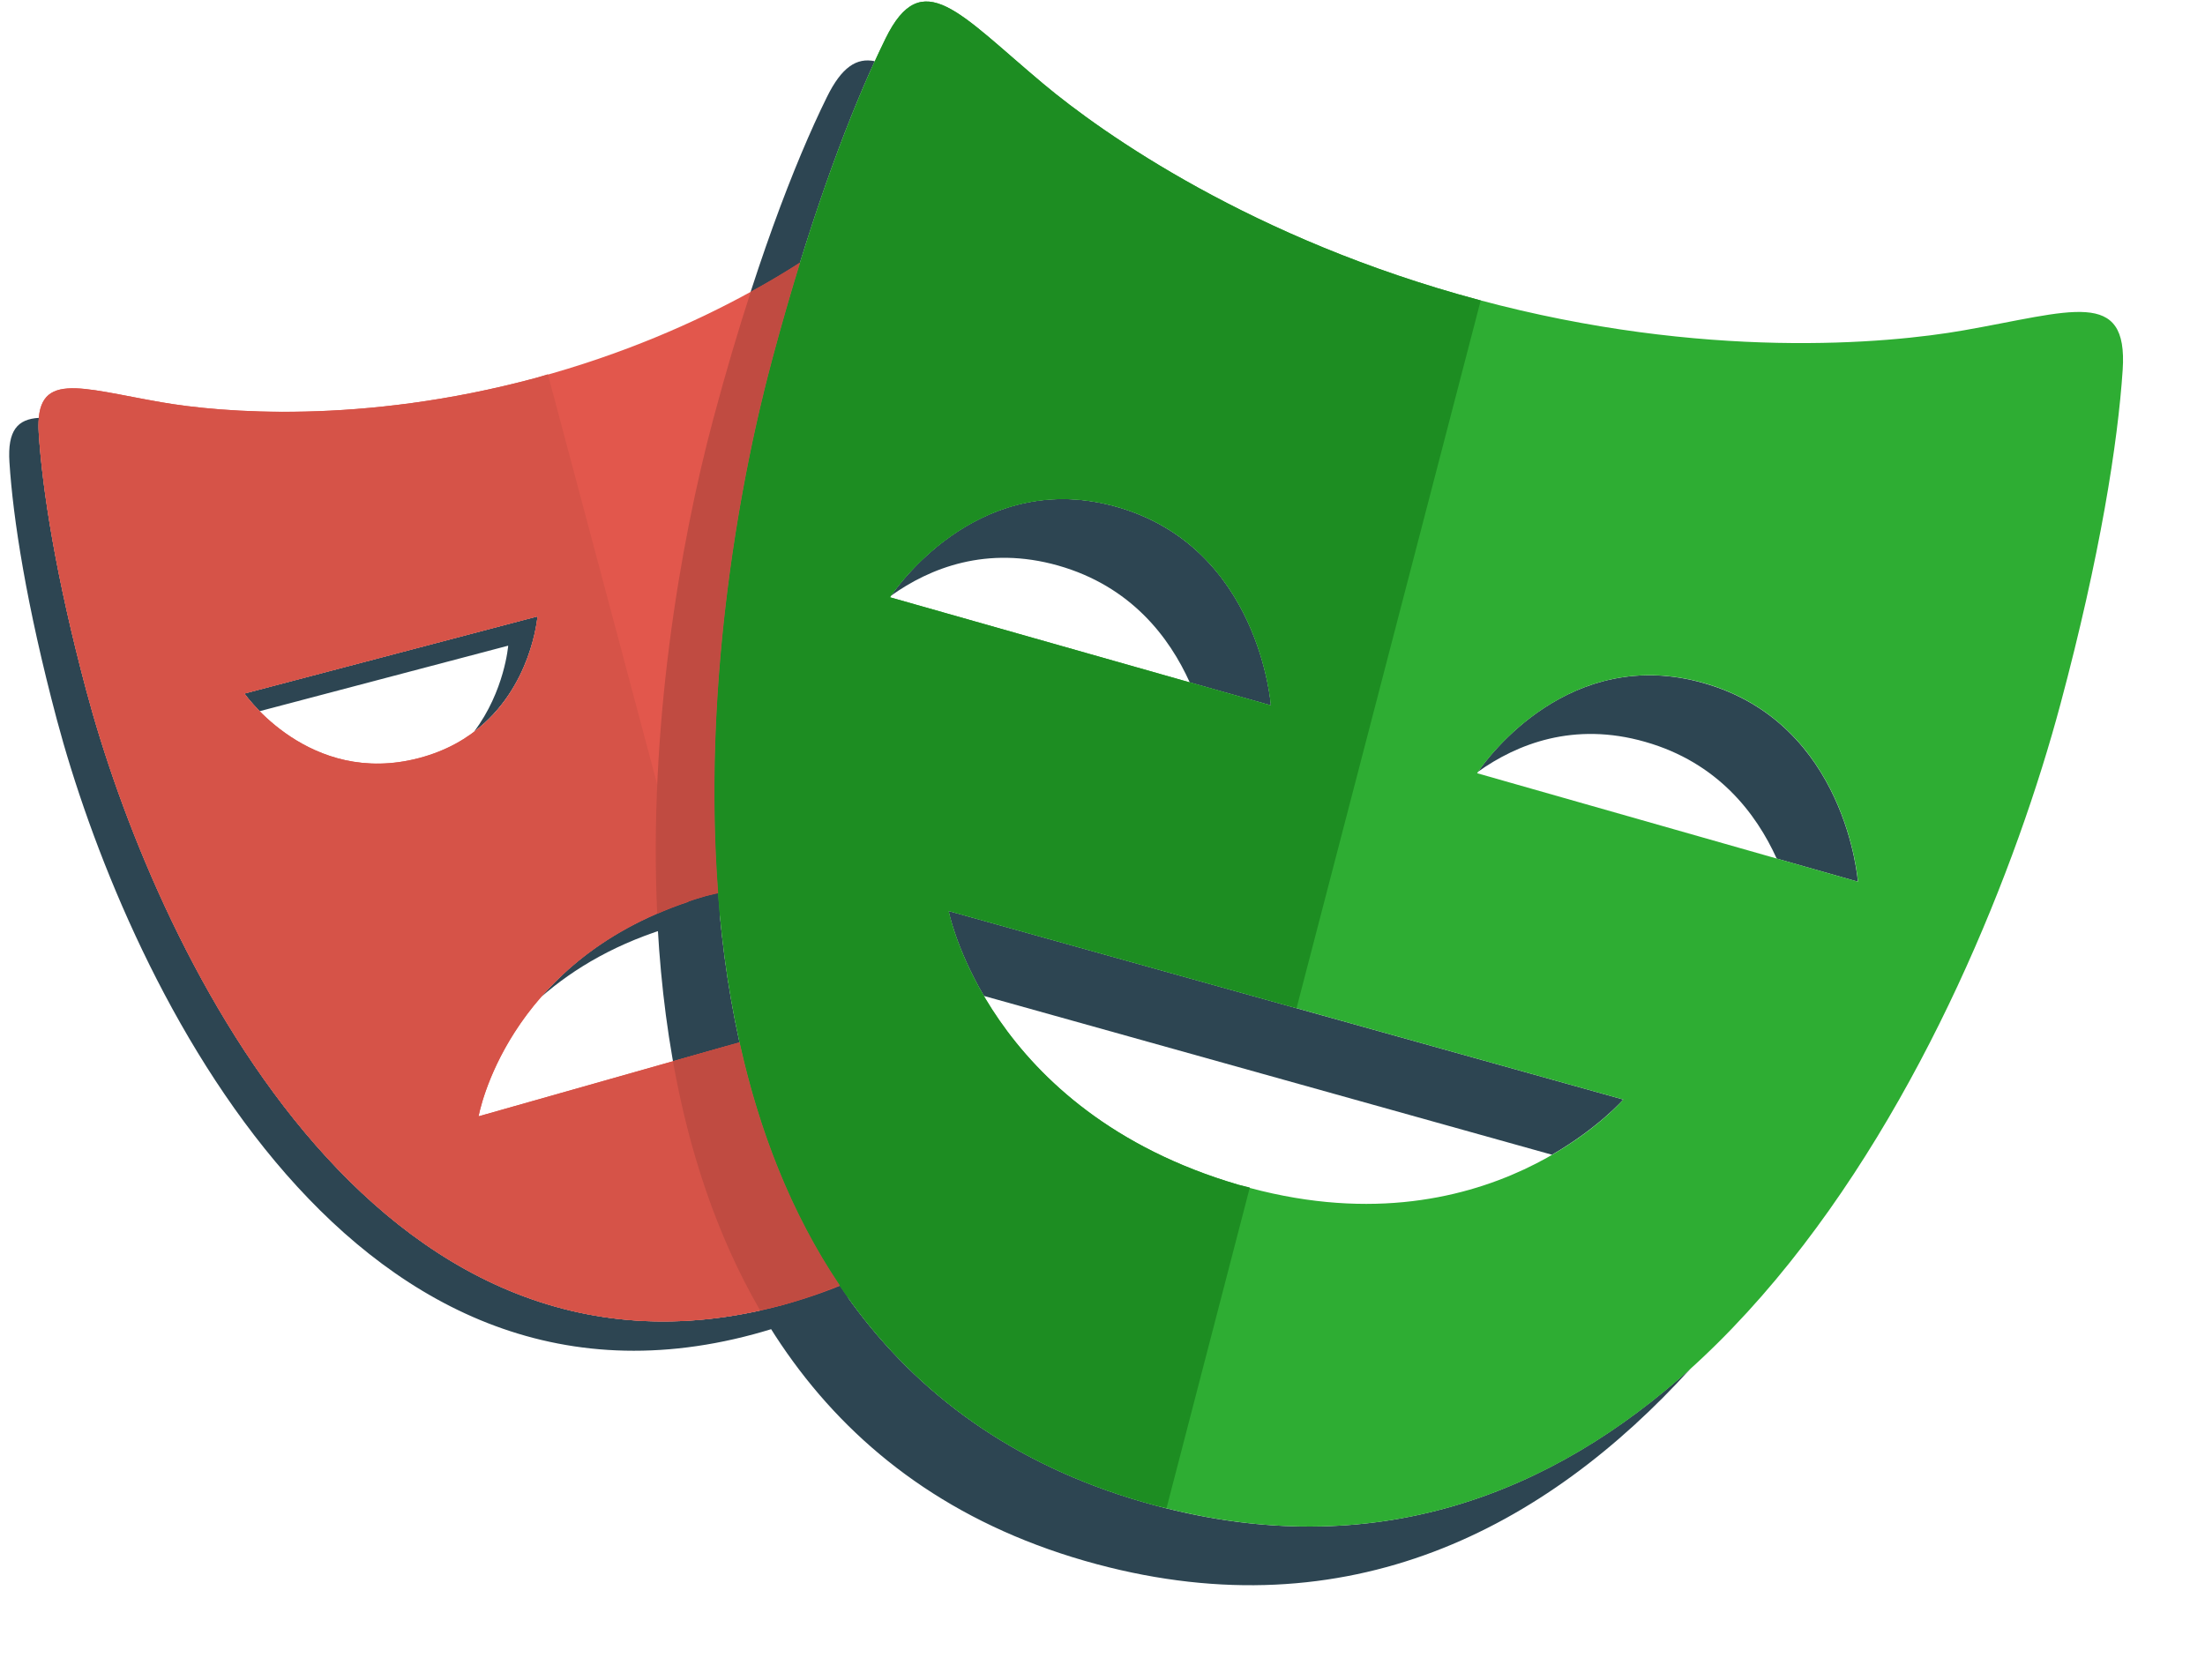 <svg width="21" height="16" viewBox="0 0 21 16" fill="none" xmlns="http://www.w3.org/2000/svg"><path d="M6.723 8.535C5.971 8.748 5.478 9.122 5.154 9.496C5.465 9.224 5.881 8.974 6.443 8.814C7.018 8.651 7.509 8.653 7.914 8.731L7.914 8.414C7.568 8.382 7.172 8.407 6.723 8.535ZM5.119 5.871L2.328 6.606C2.328 6.606 2.379 6.678 2.473 6.774L4.84 6.15C4.84 6.15 4.806 6.582 4.515 6.969C5.066 6.552 5.119 5.871 5.119 5.871ZM7.455 12.43C3.528 13.488 1.45 8.936 0.821 6.574C0.53 5.483 0.403 4.657 0.369 4.124C0.366 4.069 0.367 4.022 0.371 3.98C0.168 3.992 0.07 4.098 0.09 4.404C0.124 4.937 0.251 5.762 0.541 6.853C1.17 9.215 3.248 13.767 7.176 12.709C8.031 12.479 8.673 12.059 9.155 11.524C8.711 11.925 8.155 12.241 7.455 12.43ZM8.194 3.085L8.194 3.365L9.734 3.365C9.703 3.266 9.671 3.177 9.639 3.085L8.194 3.085Z" fill="#2D4552"/><path d="M10.078 5.387C10.771 5.584 11.137 6.07 11.331 6.5L12.104 6.719C12.104 6.719 11.998 5.215 10.637 4.828C9.364 4.466 8.581 5.535 8.486 5.674C8.856 5.41 9.397 5.194 10.078 5.387ZM16.227 6.507C14.953 6.143 14.17 7.214 14.076 7.351C14.447 7.087 14.987 6.871 15.668 7.066C16.36 7.263 16.726 7.748 16.921 8.178L17.694 8.398C17.694 8.398 17.587 6.893 16.227 6.507ZM15.46 10.473L9.034 8.677C9.034 8.677 9.103 9.029 9.37 9.486L14.781 10.999C15.226 10.741 15.46 10.473 15.46 10.473ZM11.005 14.34C5.916 12.976 6.531 6.493 7.355 3.421C7.694 2.155 8.042 1.214 8.331 0.583C8.159 0.547 8.016 0.638 7.875 0.925C7.568 1.548 7.176 2.561 6.796 3.98C5.973 7.052 5.358 13.535 10.446 14.899C12.844 15.541 14.712 14.565 16.105 13.031C14.783 14.229 13.095 14.9 11.005 14.34Z" fill="#2D4552"/><path d="M8.193 10.911L8.193 9.602L4.558 10.633C4.558 10.633 4.827 9.073 6.722 8.535C7.297 8.372 7.788 8.373 8.193 8.451L8.193 3.085L10.013 3.085C9.815 2.473 9.623 2.001 9.462 1.674C9.196 1.132 8.923 1.491 8.303 2.009C7.866 2.374 6.763 3.152 5.103 3.6C3.442 4.047 2.1 3.929 1.54 3.832C0.746 3.695 0.33 3.52 0.369 4.124C0.403 4.657 0.53 5.483 0.821 6.574C1.449 8.936 3.528 13.488 7.455 12.43C8.481 12.153 9.205 11.607 9.707 10.91L8.193 10.91L8.193 10.911ZM2.328 6.606L5.119 5.871C5.119 5.871 5.037 6.945 3.991 7.22C2.944 7.496 2.328 6.606 2.328 6.606Z" fill="#E2574C"/><path d="M18.699 3.147C17.973 3.274 16.232 3.433 14.081 2.856C11.93 2.28 10.502 1.272 9.936 0.798C9.134 0.127 8.782 -0.34 8.435 0.366C8.128 0.989 7.735 2.002 7.355 3.421C6.532 6.493 5.917 12.976 11.005 14.34C16.092 15.703 18.8 9.781 19.623 6.708C20.003 5.29 20.17 4.216 20.216 3.523C20.268 2.739 19.729 2.967 18.699 3.147ZM8.476 5.689C8.476 5.689 9.278 4.442 10.638 4.828C11.998 5.215 12.104 6.719 12.104 6.719L8.476 5.689ZM11.796 11.285C9.404 10.584 9.035 8.677 9.035 8.677L15.46 10.473C15.46 10.473 14.163 11.977 11.796 11.285ZM14.068 7.365C14.068 7.365 14.868 6.119 16.228 6.506C17.588 6.893 17.695 8.398 17.695 8.398L14.068 7.365Z" fill="#2EAD33"/><path d="M6.923 9.963L4.558 10.633C4.558 10.633 4.815 9.17 6.557 8.59L5.218 3.565L5.103 3.6C3.442 4.048 2.1 3.929 1.54 3.832C0.746 3.695 0.33 3.52 0.369 4.125C0.403 4.657 0.53 5.483 0.821 6.574C1.449 8.936 3.528 13.488 7.455 12.43L7.571 12.394L6.923 9.963ZM2.328 6.606L5.119 5.871C5.119 5.871 5.038 6.945 3.991 7.221C2.945 7.496 2.328 6.606 2.328 6.606Z" fill="#D65348"/><path d="M11.903 11.311L11.795 11.285C9.403 10.584 9.034 8.677 9.034 8.677L12.348 9.603L14.102 2.862L14.081 2.856C11.929 2.28 10.502 1.272 9.936 0.798C9.134 0.127 8.781 -0.34 8.434 0.366C8.128 0.989 7.735 2.002 7.355 3.421C6.532 6.493 5.917 12.976 11.005 14.34L11.11 14.364L11.903 11.311ZM8.476 5.689C8.476 5.689 9.278 4.442 10.638 4.828C11.998 5.215 12.104 6.719 12.104 6.719L8.476 5.689Z" fill="#1D8D22"/><path d="M7.043 9.928L6.409 10.108C6.559 10.953 6.823 11.763 7.238 12.479C7.31 12.463 7.381 12.45 7.455 12.43C7.647 12.378 7.826 12.313 7.998 12.243C7.535 11.556 7.228 10.764 7.043 9.928ZM6.796 3.98C6.47 5.196 6.178 6.947 6.259 8.703C6.402 8.64 6.554 8.582 6.723 8.534L6.84 8.508C6.697 6.633 7.006 4.721 7.355 3.421C7.443 3.092 7.532 2.786 7.62 2.5C7.478 2.591 7.325 2.684 7.15 2.779C7.032 3.142 6.914 3.539 6.796 3.98Z" fill="#C04B41"/></svg>